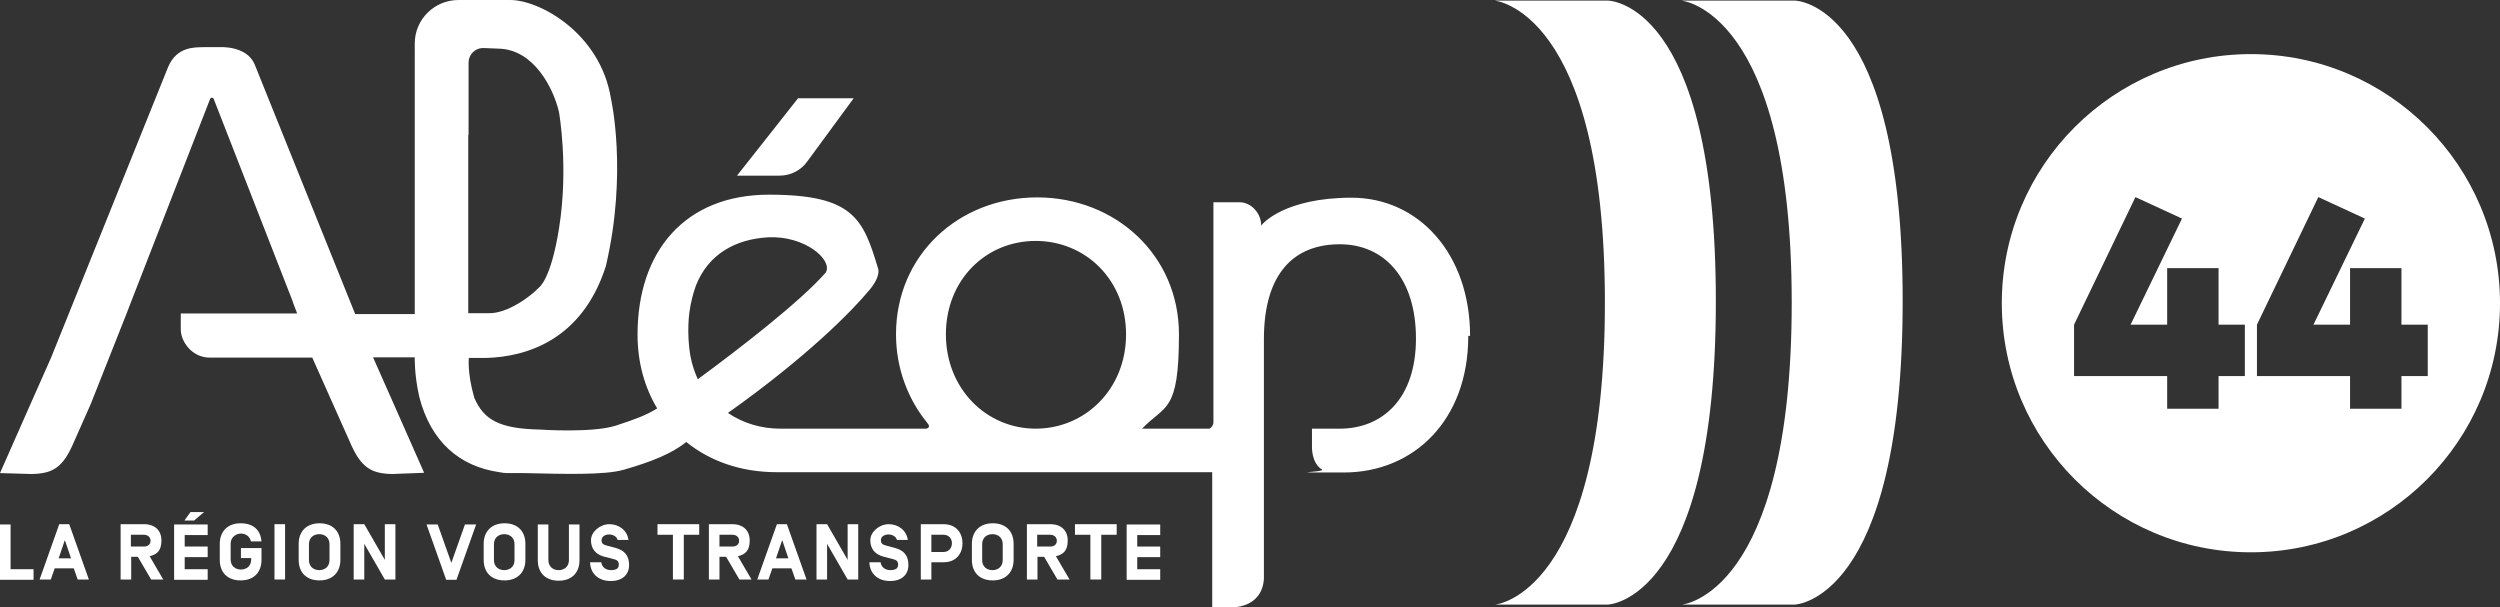<?xml version="1.0" encoding="UTF-8"?>
<svg id="Calque_1" xmlns="http://www.w3.org/2000/svg" version="1.1" viewBox="0 0 827 200.9">
  <rect x="0" y="0" width="827" height="200.9" fill="#333333" stroke="none"/>
  <!-- Generator: Adobe Illustrator 29.5.1, SVG Export Plug-In . SVG Version: 2.1.0 Build 141)  -->
  <defs>
    <style>
      .st0, .st1 {
        fill: #fff;
      }

      .st1 {
        isolation: isolate;
      }
    </style>
  </defs>
  <path class="st0" d="M556.2.2h37.5s35.7,0,35.7,99.4-35.7,100.4-35.7,100.4h-37.3s36.3-3.1,36.3-99.9S556.2.2,556.2.2Z"/>
  <path class="st0" d="M494.4.2h37.5s35.7,0,35.7,99.4-35.7,100.4-35.7,100.4h-37.3s36.3-3.1,36.3-99.9S494.4.2,494.4.2Z"/>
  <path class="st0" d="M372.5,110.6c0-18-13.4-30.9-29.9-30.9s-29.7,12.9-29.7,30.9,13.4,31.2,29.7,31.2,29.9-13,29.9-31.2ZM230.9,125.4c13.1-9.6,34.1-25.8,42.3-35.3,2.3-4.2-7-12.2-19.1-11.6-10.7.6-19.8,5.5-23.9,16-.7,1.9-1.7,5.4-2.1,8.5,0,0-1.1,6.8.3,14.8.5,2.8,1.4,5.3,2.4,7.6h.1ZM154.9,44.7v58.9h6.7c6.1.2,13.8-5.4,16.7-8.5,0,0,3.9-2.5,6.6-19.4,3.3-20.4,0-38.7,0-38.7-1.8-7.7-8.2-20.5-19.7-20.9l-4.9-.2h-.6c-2.6,0-4.7,2.2-4.7,4.8v24s-.1,0-.1,0ZM485.7,111.2c0,27.8-18,45.1-41.2,45.1s-5.6,0-7.2-1c-3.5-2.1-3.3-7.5-3.3-7.5v-6h9.2c14.1,0,25.2-9.9,25.2-29.8s-10.4-31.2-25.2-31.2-25.1,9.2-25.1,31.4v25.2h0v18.9h0v35.2c-.7,9.9-10.8,9.4-10.8,9.4h-6.3v-44.7h-144.1c-11.9,0-22.1-3.7-29.9-10-4.6,3.8-11.6,6.6-20.7,9.2-6.2,1.8-19.7,1.4-32.8,1.1h-5.5c-1,0-1.9-.1-2.8-.3-13.2-1.9-22.7-10.1-26.5-24.9-1.7-7.5-1.5-13.1-1.5-13.1h-13.8l8.2,18.5,8.7,19.7-10.5.4c-7.1-.1-10.5-2.2-14.1-10.7l-12.4-27.8h-33.9c-5.9,0-9.6-5.3-9.6-9.3v-5.3h38.5l-1.6-4.2.4.9-26.3-67.4c0-.4-.4-.6-.7-.7-.3,0-.6.3-.7.7l-25.9,66.5-1.5,3.9h0l-12,30.3-5.5,12.4c-3.6,8.5-6.9,10.6-14.1,10.7L0,156.5l8.7-19.7,8.2-18.5L55.6,22.2c2.9-7,9.2-6.5,11.7-6.6h5.4s8.8-.6,11.5,5.6l33.3,82.7h19.7v-50h0V14.4C137.2,6.4,143.7,0,151.7,0h16.9c9.9-.1,30,11,33.5,32.6,0,0,5.6,24.4-1.7,55.5-7.9,24.6-26.5,29.9-39.4,30.3h-5.9s-.6,4.9,1.8,13.2c3.2,7.4,8.4,10.2,21.7,10.5h0s17.3,1.2,25.1-1.3c6.2-2,10.2-3.5,13.7-5.7-4.2-7-6.5-15.3-6.5-24.4,0-27.6,15.7-46.3,43.5-46.3s31.1,7.9,36,24.2c0,0,1.3,2.3-2.6,7.1-6.2,7.5-21.1,22.5-47,40.9,5,3.4,11,5.2,17.3,5.2h48.3c.7-.1,1.2-.7.7-1.4-.2-.3-.3-.4-.5-.7-6.1-7.5-10.2-17.7-10.2-29.1,0-26.3,20.8-45.3,46.7-45.3s46.9,19.1,46.9,45.3-4.6,23.2-12.2,31.2h22.3c.7-.4,1.3-1.2,1.3-2.1v-72.8h8.6c3.9,0,7.1,3.6,7.2,7.5v.3c.2-.6,7.7-9.3,29.9-9.3s39.2,18.6,39.2,45.7h-.6q0,0,0,.1ZM257.9,58.1h-14.1l20.2-25.6h18.4l-15.2,20.7c-2.1,3.1-5.6,4.9-9.3,4.9Z"/>
  <path class="st0" d="M3.5,188.3h7.6v3.5H0v-18.3h3.5v14.8Z"/>
  <path class="st0" d="M21.4,178.8l-2,5.9h4.1l-2-5.9h-.1ZM18.1,188l-1.3,3.7h-3.7l6.5-18.3h3.3l6.5,18.3h-3.7l-1.3-3.7h-6.5s.2,0,.2,0Z"/>
  <path class="st0" d="M47.6,176.9h-4.3v3.9h4.3c1.3,0,2.2-.7,2.2-1.9s-.9-2-2.2-2ZM43.4,184.2v7.5h-3.5v-18.3h7.7c3.7,0,5.8,2.1,5.8,5.4s-1.4,4.6-3.9,5.2l4.5,7.7h-4l-4.4-7.5h-2.2,0Z"/>
  <path class="st0" d="M67.5,169.4l-3.3,2.8h-3.2l2-2.8h4.5ZM61.1,180.8h7.6v3.5h-7.6v4h7.6v3.5h-11.1v-18.3h11.1v3.5h-7.6v3.8Z"/>
  <path class="st0" d="M79.6,181.3h6.9v3.9c0,4.1-2.5,6.8-6.9,6.8s-6.9-2.7-6.9-6.8v-5.3c0-4,2.5-6.8,6.9-6.8s6.6,2.4,6.9,6h-3.5c-.3-1.6-1.7-2.6-3.3-2.6s-3.4,1.2-3.4,3.3v5.3c0,2.1,1.5,3.3,3.4,3.3s3.4-1.2,3.4-3.3v-.5h-3.4v-3.5.2h0Z"/>
  <path class="st0" d="M94.3,191.7h-3.5v-18.3h3.5v18.3Z"/>
  <path class="st0" d="M109,180c0-2.1-1.5-3.3-3.4-3.3s-3.4,1.2-3.4,3.3v5.3c0,2.1,1.5,3.3,3.4,3.3s3.4-1.2,3.4-3.3v-5.3ZM105.7,192c-4.4,0-6.9-2.7-6.9-6.8v-5.3c0-4,2.5-6.8,6.9-6.8s6.9,2.7,6.9,6.8v5.3c0,4-2.5,6.8-6.9,6.8Z"/>
  <path class="st0" d="M130.8,191.7h-3.5l-6.8-11.8v11.8h-3.5v-18.3h3.5l6.8,11.8v-11.8h3.5v18.3Z"/>
  <path class="st0" d="M153.8,173.5h3.7l-6.5,18.3h-3.4l-6.5-18.3h3.7l4.5,12.7,4.5-12.7Z"/>
  <path class="st0" d="M170.2,180c0-2.1-1.5-3.3-3.4-3.3s-3.4,1.2-3.4,3.3v5.3c0,2.1,1.5,3.3,3.4,3.3s3.4-1.2,3.4-3.3v-5.3ZM166.9,192c-4.4,0-6.9-2.7-6.9-6.8v-5.3c0-4,2.5-6.8,6.9-6.8s6.9,2.7,6.9,6.8v5.3c0,4-2.5,6.8-6.9,6.8Z"/>
  <path class="st0" d="M191.7,173.5v11.8c0,4.1-2.5,6.8-6.9,6.8s-6.9-2.7-6.9-6.8v-11.8h3.5v11.8c0,2.1,1.5,3.3,3.4,3.3s3.4-1.2,3.4-3.3v-11.8h3.5Z"/>
  <path class="st0" d="M195.3,186h3.6c.2,1.5,1.4,2.6,3.2,2.6s2.6-.6,2.6-1.8-.6-1.6-1.9-1.9l-3.1-.8c-2.8-.8-4.2-2.7-4.2-5.4s2.9-5.3,6.1-5.3,5.9,2.1,6.3,5.2h-3.6c-.3-1.2-1.6-1.8-2.8-1.8s-2.5.6-2.5,1.9.8,1.5,1.8,1.8l3,.8c2.8.8,4.3,2.5,4.3,5.6s-2.1,5.3-6.1,5.3-6.6-2.4-6.8-6v-.2h.1,0Z"/>
  <path class="st0" d="M226.2,176.9v14.8h-3.6v-14.8h-5.1v-3.5h13.8v3.5h-5.1,0Z"/>
  <path class="st0" d="M242.3,176.9h-4.3v3.9h4.3c1.3,0,2.2-.7,2.2-1.9s-.9-2-2.2-2ZM238,184.2v7.5h-3.5v-18.3h7.7c3.7,0,5.8,2.1,5.8,5.4s-1.4,4.6-3.9,5.2l4.5,7.7h-4l-4.4-7.5h-2.2Z"/>
  <path class="st0" d="M258.7,178.8l-2,5.9h4.1l-2-5.9h-.1ZM255.5,188l-1.3,3.7h-3.7l6.5-18.3h3.3l6.5,18.3h-3.7l-1.3-3.7h-6.5.2Z"/>
  <path class="st0" d="M283.9,191.7h-3.5l-6.8-11.8v11.8h-3.5v-18.3h3.5l6.8,11.8v-11.8h3.5v18.3Z"/>
  <path class="st0" d="M287.7,186h3.6c.2,1.5,1.4,2.6,3.2,2.6s2.6-.6,2.6-1.8-.6-1.6-1.9-1.9l-3.1-.8c-2.8-.8-4.2-2.7-4.2-5.4s2.9-5.3,6.1-5.3,5.9,2.1,6.3,5.2h-3.6c-.3-1.2-1.6-1.8-2.8-1.8s-2.5.6-2.5,1.9.8,1.5,1.8,1.8l3,.8c2.8.8,4.3,2.5,4.3,5.6s-2.1,5.3-6.1,5.3-6.6-2.4-6.8-6v-.2h.1Z"/>
  <path class="st0" d="M312.1,182.6c1.9,0,2.8-1.5,2.8-2.9s-.9-2.8-2.8-2.8h-4v5.7h4ZM308.1,191.7h-3.5v-18.3h7.5c4.3,0,6.3,3,6.3,6.3s-2,6.3-6.3,6.3h-4v5.6h0q0,.1,0,0Z"/>
  <path class="st0" d="M331.7,180c0-2.1-1.5-3.3-3.4-3.3s-3.4,1.2-3.4,3.3v5.3c0,2.1,1.5,3.3,3.4,3.3s3.4-1.2,3.4-3.3v-5.3ZM328.4,192c-4.4,0-6.9-2.7-6.9-6.8v-5.3c0-4,2.5-6.8,6.9-6.8s6.9,2.7,6.9,6.8v5.3c0,4-2.5,6.8-6.9,6.8Z"/>
  <path class="st0" d="M347.4,176.9h-4.3v3.9h4.3c1.3,0,2.2-.7,2.2-1.9s-.9-2-2.2-2ZM343.2,184.2v7.5h-3.5v-18.3h7.7c3.7,0,5.8,2.1,5.8,5.4s-1.4,4.6-3.9,5.2l4.5,7.7h-4l-4.4-7.5h-2.2Z"/>
  <path class="st0" d="M364.3,176.9v14.8h-3.6v-14.8h-5.1v-3.5h13.8v3.5h-5.1,0Z"/>
  <path class="st0" d="M376.2,180.8h7.6v3.5h-7.6v4h7.6v3.5h-11.1v-18.3h11.1v3.5h-7.6v3.8Z"/>
  <path class="st1" d="M744.6,17.9c-45.5,0-82.4,36.9-82.4,82.4s36.9,82.4,82.4,82.4,82.4-36.9,82.4-82.4-36.9-82.4-82.4-82.4ZM742.6,124.4h-8.7v10.8h-17v-10.8h-30.8v-17l20.3-42.2,15.4,7.1-17,35.1h12.1v-18.7h17v18.7h8.7v17ZM794.4,124.4v10.8h-17v-10.8h-30.8v-17l20.3-42.2,15.4,7.1-17,35.1h12.1v-18.7h17v18.7h8.7v17s-8.7,0-8.7,0Z"/>
</svg>